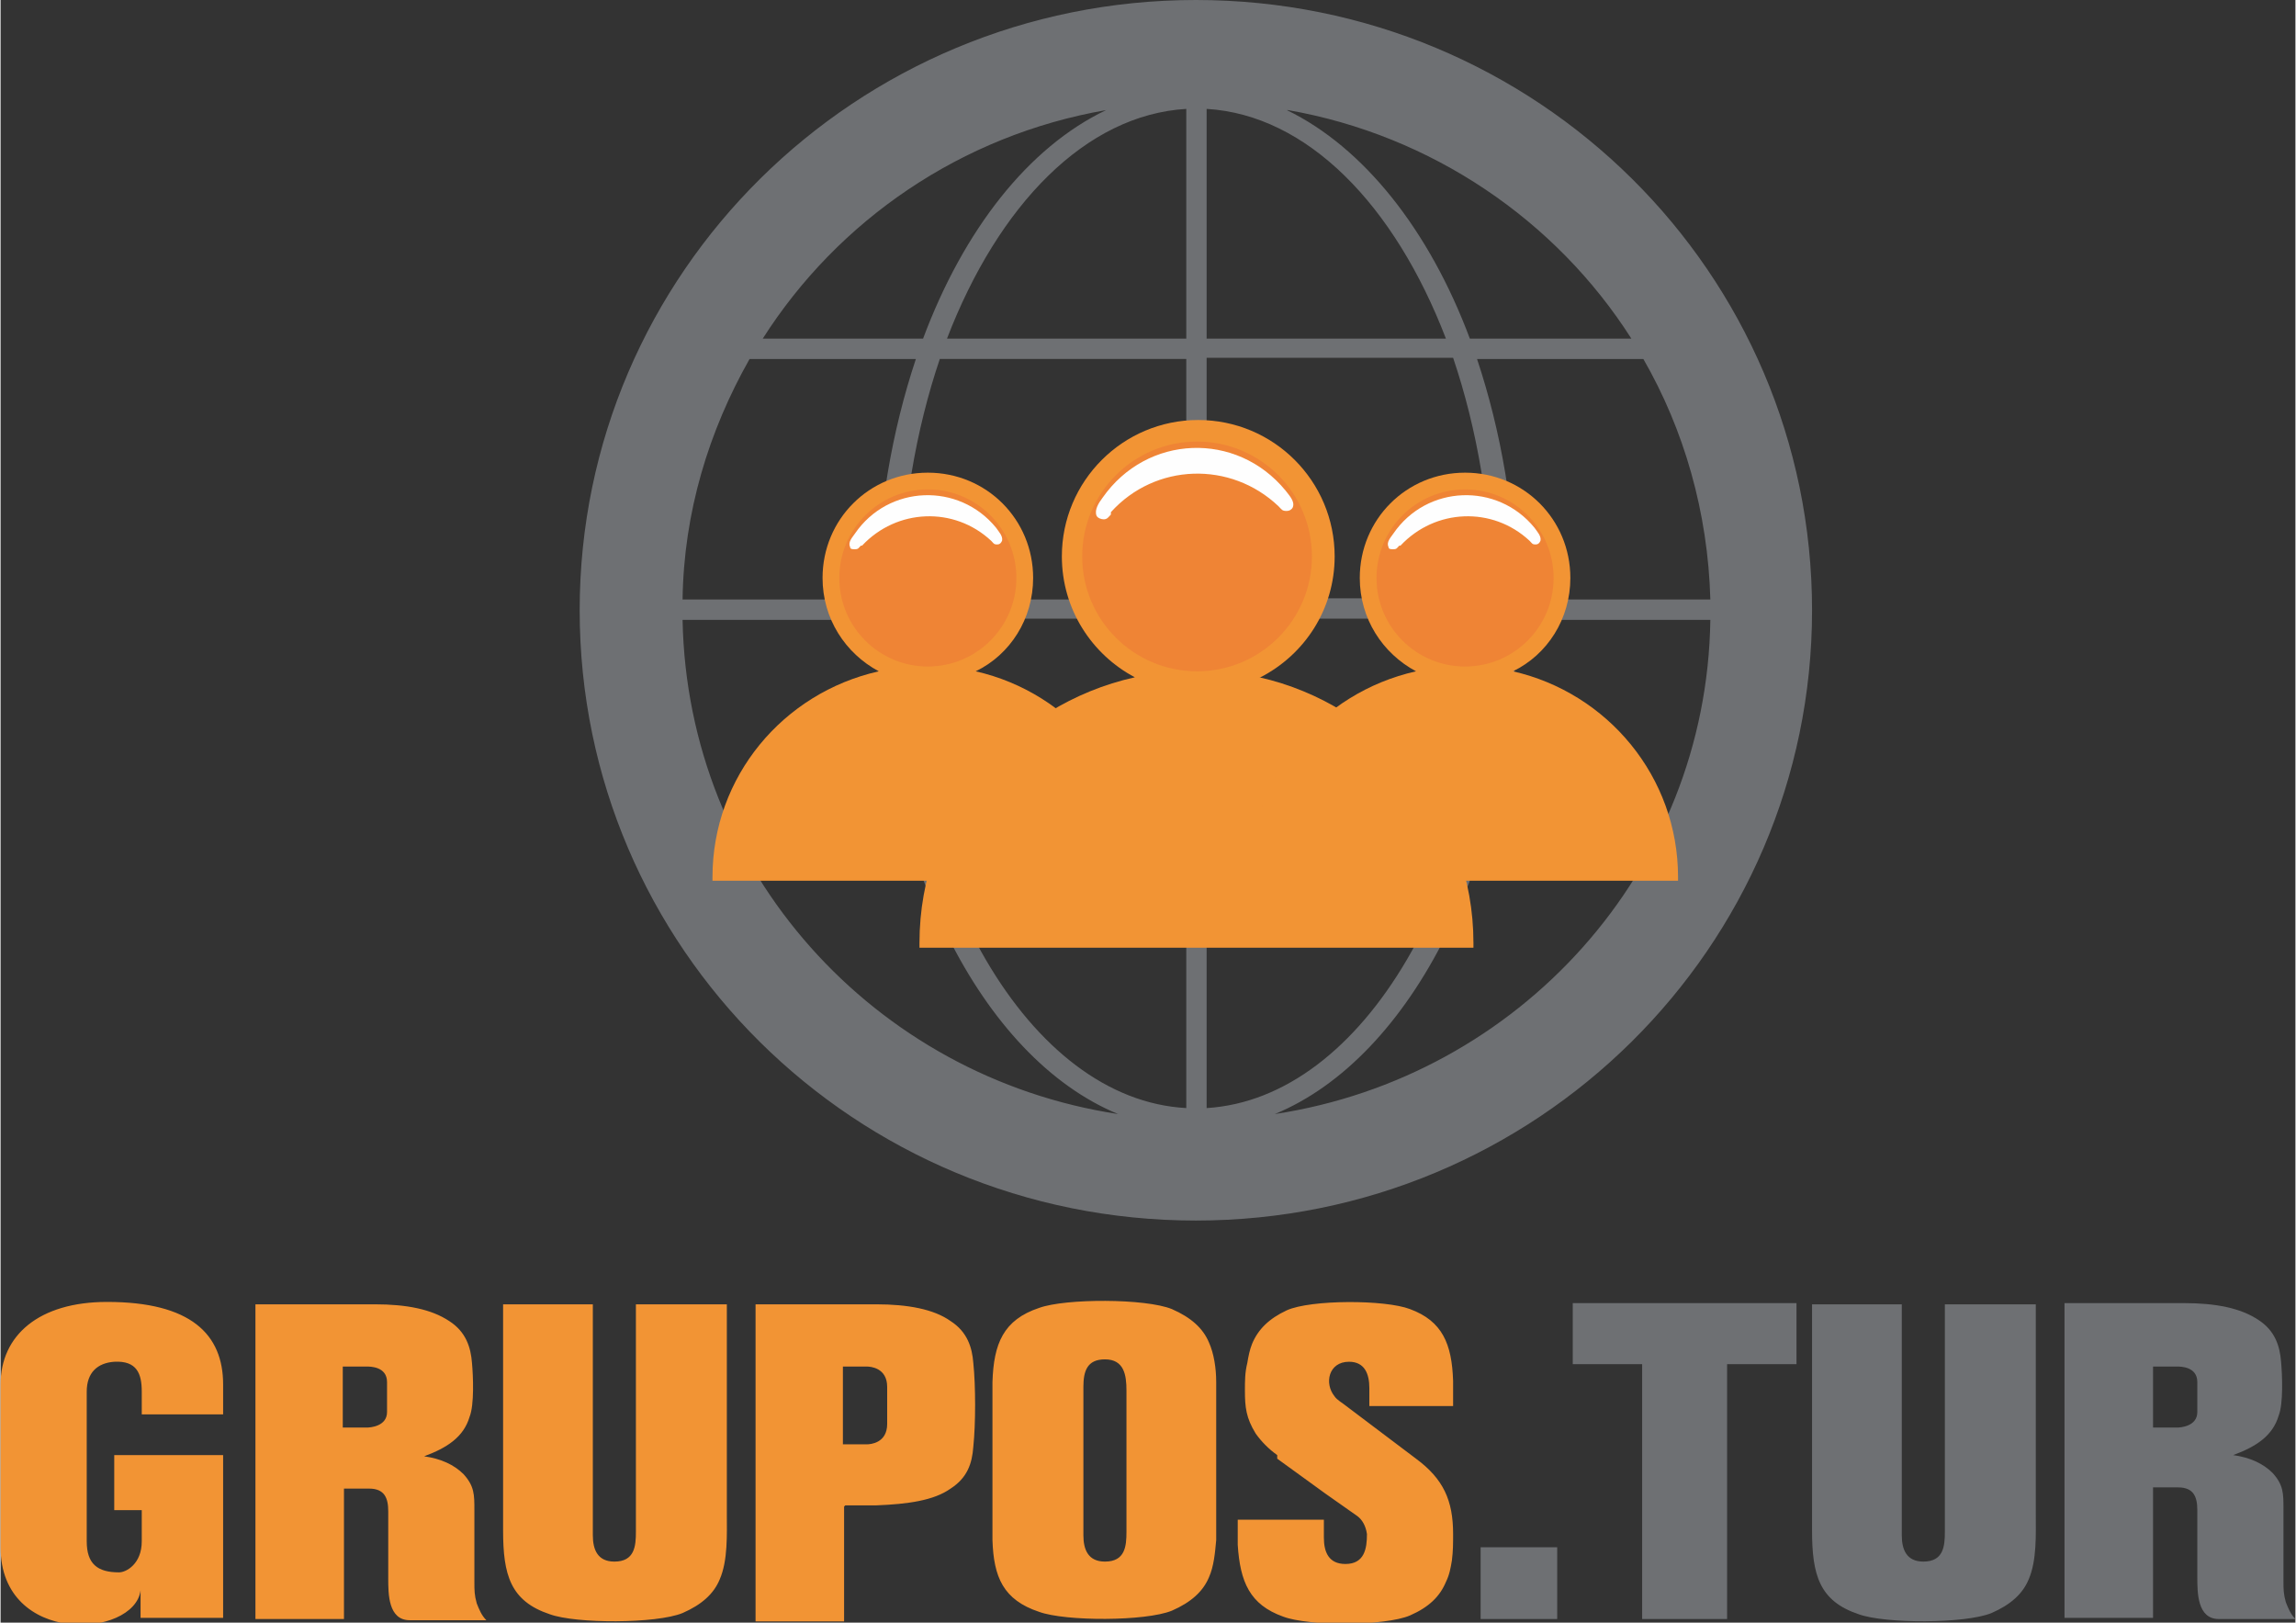 <?xml version="1.0" encoding="UTF-8"?>
<!DOCTYPE svg PUBLIC "-//W3C//DTD SVG 1.1//EN" "http://www.w3.org/Graphics/SVG/1.1/DTD/svg11.dtd">
<!-- Creator: CorelDRAW -->
<svg xmlns="http://www.w3.org/2000/svg" xml:space="preserve" width="3.603mm" height="2.546mm" version="1.1" style="shape-rendering:geometricPrecision; text-rendering:geometricPrecision; image-rendering:optimizeQuality; fill-rule:evenodd; clip-rule:evenodd"
viewBox="0 0 19.18 13.56"
 xmlns:xlink="http://www.w3.org/1999/xlink"
 xmlns:xodm="http://www.corel.com/coreldraw/odm/2003">
 <rect x="0" y="0" width="19.18" height="13.56" fill="#333333" stroke="none"/>
 <defs>
  <style type="text/css">
   <![CDATA[
    .fil3 {fill:#FEFEFE}
    .fil1 {fill:#F29434}
    .fil2 {fill:#EF8435}
    .fil0 {fill:#6E7073}
   ]]>
  </style>
 </defs>
 <g id="Capa_x0020_1">
  <g id="_2338069494576">
   <path class="fil0" d="M9.99 0c2.85,0 5.15,2.28 5.15,5.1 0,2.82 -2.31,5.1 -5.15,5.1 -2.85,0 -5.15,-2.28 -5.15,-5.1 0,-2.82 2.31,-5.1 5.15,-5.1zm0.76 0.92c0.64,0.31 1.19,1 1.53,1.91l1.35 0c-0.63,-0.99 -1.67,-1.7 -2.87,-1.91zm1.59 2.08c0.2,0.6 0.32,1.28 0.33,2.01l1.62 0c-0.02,-0.73 -0.22,-1.42 -0.56,-2.01l-1.39 0zm0.33 2.18c-0.02,2 -0.88,3.66 -2.02,4.13 2.04,-0.31 3.61,-2.03 3.64,-4.13l-1.62 0zm-3.33 4.13c-1.14,-0.47 -1.99,-2.13 -2.02,-4.13l-1.62 0c0.04,2.1 1.6,3.82 3.64,4.13zm-2.02 -4.3c0.01,-0.73 0.13,-1.41 0.33,-2.01l-1.39 0c-0.34,0.6 -0.55,1.28 -0.56,2.01l1.62 0zm0.39 -2.18c0.34,-0.91 0.88,-1.6 1.53,-1.91 -1.21,0.21 -2.24,0.92 -2.87,1.91l1.35 0zm2.37 -1.92c0.84,0.05 1.57,0.8 2,1.92l-2 0 0 -1.92zm2.06 2.08c0.2,0.59 0.32,1.28 0.33,2.01l-2.39 0 0 -2.01 2.06 0zm0.33 2.18c-0.03,2.22 -1.08,4.01 -2.39,4.09l0 -4.09 2.39 0zm-2.56 4.09c-1.31,-0.07 -2.36,-1.87 -2.39,-4.09l2.39 0 0 4.09zm-2.39 -4.25c0.01,-0.73 0.13,-1.42 0.33,-2.01l2.06 0 0 2.01 -2.39 0zm0.39 -2.18c0.43,-1.12 1.16,-1.87 2,-1.92l0 1.92 -2 0z"/>
   <path class="fil1" d="M10.52 5.66c1.02,0.23 1.79,1.14 1.79,2.22 0,0.01 0,0.03 -0,0.04l-4.63 0c-0,-0.01 -0,-0.03 -0,-0.04 0,-1.09 0.77,-1.99 1.8,-2.22 -0.36,-0.19 -0.61,-0.57 -0.61,-1.01 0,-0.63 0.51,-1.14 1.14,-1.14 0.63,0 1.14,0.51 1.14,1.14 0,0.44 -0.25,0.82 -0.62,1.01z"/>
   <circle class="fil2" cx="10" cy="4.65" r="0.96"/>
   <path class="fil3" d="M9.28 4.3c-0.02,0.02 -0.03,0.04 -0.06,0.04 -0.02,0 -0.05,-0.01 -0.06,-0.03 -0.02,-0.05 0.02,-0.11 0.05,-0.15 0.37,-0.53 1.12,-0.56 1.53,-0.06 0.03,0.04 0.08,0.09 0.06,0.14 -0.01,0.02 -0.03,0.03 -0.05,0.03 -0.04,-0 -0.04,-0.01 -0.07,-0.04 -0.4,-0.38 -1.03,-0.36 -1.4,0.05z"/>
   <path class="fil1" d="M12.64 5.61c0.79,0.18 1.38,0.88 1.38,1.72 0,0.01 0,0.02 -0,0.03l-3.58 0c0,-0.01 0,-0.02 0,-0.03 0,-0.84 0.59,-1.54 1.39,-1.72 -0.28,-0.15 -0.47,-0.44 -0.47,-0.78 0,-0.49 0.39,-0.88 0.88,-0.88 0.49,0 0.88,0.39 0.88,0.88 0,0.34 -0.19,0.64 -0.48,0.78z"/>
   <circle class="fil2" cx="12.24" cy="4.83" r="0.74"/>
   <path class="fil3" d="M11.69 4.56c-0.02,0.02 -0.02,0.03 -0.05,0.03 -0.02,0 -0.04,-0 -0.04,-0.02 -0.02,-0.04 0.02,-0.08 0.04,-0.11 0.28,-0.41 0.87,-0.43 1.18,-0.05 0.02,0.03 0.06,0.07 0.05,0.11 -0.01,0.02 -0.02,0.03 -0.04,0.03 -0.03,-0 -0.03,-0.01 -0.05,-0.03 -0.31,-0.29 -0.79,-0.27 -1.08,0.04z"/>
   <path class="fil1" d="M8.15 5.61c0.79,0.18 1.38,0.88 1.38,1.72 0,0.01 0,0.02 0,0.03l-3.58 0c-0,-0.01 -0,-0.02 -0,-0.03 0,-0.84 0.59,-1.54 1.39,-1.72 -0.28,-0.15 -0.47,-0.44 -0.47,-0.78 0,-0.49 0.39,-0.88 0.88,-0.88 0.49,0 0.88,0.39 0.88,0.88 0,0.34 -0.19,0.64 -0.48,0.78z"/>
   <circle class="fil2" cx="7.75" cy="4.83" r="0.74"/>
   <path class="fil3" d="M7.19 4.56c-0.02,0.02 -0.02,0.03 -0.05,0.03 -0.02,0 -0.04,-0 -0.04,-0.02 -0.02,-0.04 0.02,-0.08 0.04,-0.11 0.28,-0.41 0.87,-0.43 1.18,-0.05 0.02,0.03 0.06,0.07 0.05,0.11 -0.01,0.02 -0.02,0.03 -0.04,0.03 -0.03,-0 -0.03,-0.01 -0.05,-0.03 -0.31,-0.29 -0.79,-0.27 -1.08,0.04z"/>
   <path class="fil0" d="M17.24 10.89l1.01 0c0.26,0 0.47,0.04 0.62,0.14 0.14,0.09 0.18,0.22 0.19,0.35 0.01,0.11 0.02,0.35 -0.02,0.45 -0.05,0.17 -0.19,0.26 -0.38,0.33 0.14,0.02 0.25,0.07 0.33,0.15 0.09,0.1 0.09,0.17 0.09,0.3l-0 0.6c0,0.07 0,0.11 0.02,0.18 0.02,0.05 0.04,0.1 0.08,0.14l-0.64 0c-0.18,0 -0.18,-0.22 -0.18,-0.35l0 -0.56c-0,-0.11 -0.03,-0.19 -0.16,-0.19l-0.21 0 0 1.09 -0.74 0 0 -2.63zm-3.52 -0l0.71 0 0.58 0 0 0.51 -0.58 0 0 2.13 -0.71 0 0 -2.13 -0.58 0 0 -0.51 0.58 0zm-1.35 2.04l0.64 0 0 0.6 -0.64 0 0 -0.6zm2.76 -2.03l0.76 0 0 1.93c0,0.12 0.04,0.22 0.18,0.22 0.17,0 0.18,-0.13 0.18,-0.25l0 -1.9 0.76 0 0 1.75c0,0.17 0.01,0.39 -0.06,0.55 -0.05,0.12 -0.15,0.21 -0.31,0.28 -0.22,0.09 -0.89,0.09 -1.11,0.01 -0.33,-0.11 -0.39,-0.33 -0.39,-0.7l0 -1.89zm2.86 1.03l0.2 0c0.03,0 0.17,-0.01 0.17,-0.13l0 -0.11 0 -0.03 0 -0.08 0 -0.03c0,-0.13 -0.14,-0.13 -0.17,-0.13l-0.2 0 0 0.51z"/>
   <path class="fil1" d="M10.67 12.16c-0.07,-0.05 -0.13,-0.11 -0.18,-0.18 -0.08,-0.13 -0.09,-0.22 -0.09,-0.36 0,-0.08 0,-0.15 0.02,-0.23 0.01,-0.06 0.02,-0.11 0.04,-0.16 0.05,-0.12 0.14,-0.21 0.29,-0.28 0.2,-0.09 0.82,-0.09 1.03,-0.01 0.27,0.1 0.35,0.29 0.36,0.6l0 0 0 0.1 0 0.11 -0.7 0 0 -0.15c0,-0.12 -0.04,-0.22 -0.17,-0.22 -0.17,0 -0.21,0.18 -0.12,0.29 0.02,0.03 0.06,0.05 0.11,0.09l0.57 0.43c0.23,0.17 0.31,0.35 0.31,0.63 0,0.08 -0,0.14 -0.01,0.22 -0.01,0.06 -0.02,0.12 -0.05,0.18 -0.05,0.12 -0.14,0.21 -0.3,0.28 -0.21,0.09 -0.85,0.09 -1.06,0.01 -0.28,-0.1 -0.36,-0.29 -0.38,-0.6l-0 0 0 -0.1 0 -0.11 0.72 0 0 0.15c0,0.12 0.04,0.22 0.18,0.22 0.16,0 0.18,-0.13 0.18,-0.25 -0.01,-0.07 -0.04,-0.12 -0.08,-0.15l-0.27 -0.19 -0.4 -0.29zm-2.38 -0.61l0 0c0.01,-0.32 0.09,-0.52 0.39,-0.62 0.22,-0.08 0.89,-0.08 1.11,0.01 0.16,0.07 0.26,0.16 0.31,0.28 0.04,0.09 0.06,0.21 0.06,0.33l0 0 0 0.07c0,0.05 0,0.1 0,0.15l0 0.86c0,0.05 0,0.1 0,0.15l0 0.09 -0 0c-0.01,0.11 -0.02,0.22 -0.06,0.31 -0.05,0.12 -0.15,0.21 -0.31,0.28 -0.22,0.09 -0.89,0.09 -1.11,0.01 -0.3,-0.1 -0.38,-0.29 -0.39,-0.6l-0 0 0 -0.1 0 -1.15 0 -0.08zm0.76 0.04l0 1.24c0,0.12 0.04,0.22 0.18,0.22 0.17,0 0.18,-0.13 0.18,-0.25l0 -1.18c0,-0.13 -0.02,-0.26 -0.18,-0.26 -0.15,0 -0.18,0.1 -0.18,0.23zm-4.86 -0.69l0.76 0 0 1.93c0,0.12 0.04,0.22 0.18,0.22 0.17,0 0.18,-0.13 0.18,-0.25l0 -1.9 0.76 0 0 1.75c0,0.17 0.01,0.39 -0.06,0.55 -0.05,0.12 -0.15,0.21 -0.31,0.28 -0.22,0.09 -0.89,0.09 -1.11,0.01 -0.33,-0.11 -0.39,-0.33 -0.39,-0.7l0 -1.89zm2.12 0l1.01 0c0.26,0 0.48,0.04 0.62,0.14 0.14,0.09 0.18,0.22 0.19,0.35 0.02,0.19 0.02,0.51 0,0.7 -0.01,0.14 -0.05,0.26 -0.19,0.35 -0.14,0.1 -0.36,0.13 -0.62,0.14l-0.26 0 -0.01 0.01 0 0.96 -0.74 0 0 -0.96 0 -0.83 0 -0.84zm0.73 1.17l0.2 0c0.03,0 0.17,-0.01 0.17,-0.17l0 -0.14 0 -0.03 0 -0.1 0 -0.04c0,-0.16 -0.14,-0.17 -0.17,-0.17l-0.2 0 0 0.66zm-4.92 -1.17l1.01 0c0.26,0 0.47,0.04 0.62,0.14 0.14,0.09 0.18,0.22 0.19,0.35 0.01,0.11 0.02,0.35 -0.02,0.45 -0.05,0.17 -0.19,0.26 -0.38,0.33 0.14,0.02 0.25,0.07 0.33,0.15 0.09,0.1 0.09,0.17 0.09,0.3l0 0.6c-0,0.07 0,0.11 0.02,0.18 0.02,0.05 0.04,0.1 0.08,0.14l-0.64 0c-0.18,0 -0.18,-0.22 -0.18,-0.35l0 -0.56c-0,-0.11 -0.03,-0.19 -0.16,-0.19l-0.21 0 0 1.09 -0.74 0 0 -2.63zm0.74 1.03l0.2 0c0.03,0 0.17,-0.01 0.17,-0.13l0 -0.11 0 -0.03 0 -0.08 0 -0.03c0,-0.13 -0.14,-0.13 -0.17,-0.13l-0.2 0 0 0.51zm-1.91 0.69l0.23 0 0 0.26c0,0.19 -0.13,0.26 -0.19,0.26 -0.18,0 -0.27,-0.07 -0.27,-0.26l0 -1.25c0,-0.16 0.09,-0.24 0.23,-0.25 0.19,-0.01 0.23,0.1 0.23,0.25l0 0.19 0.68 0 0 -0.25c0,-0.42 -0.27,-0.69 -0.97,-0.69 -0.57,0 -0.89,0.28 -0.89,0.69l0 1.36c0,0.83 1.12,0.76 1.17,0.36l0 0.23 0.69 0 -0 -1.36 -0.91 0 0 0.47z"/>
  </g>
 </g>
</svg>
